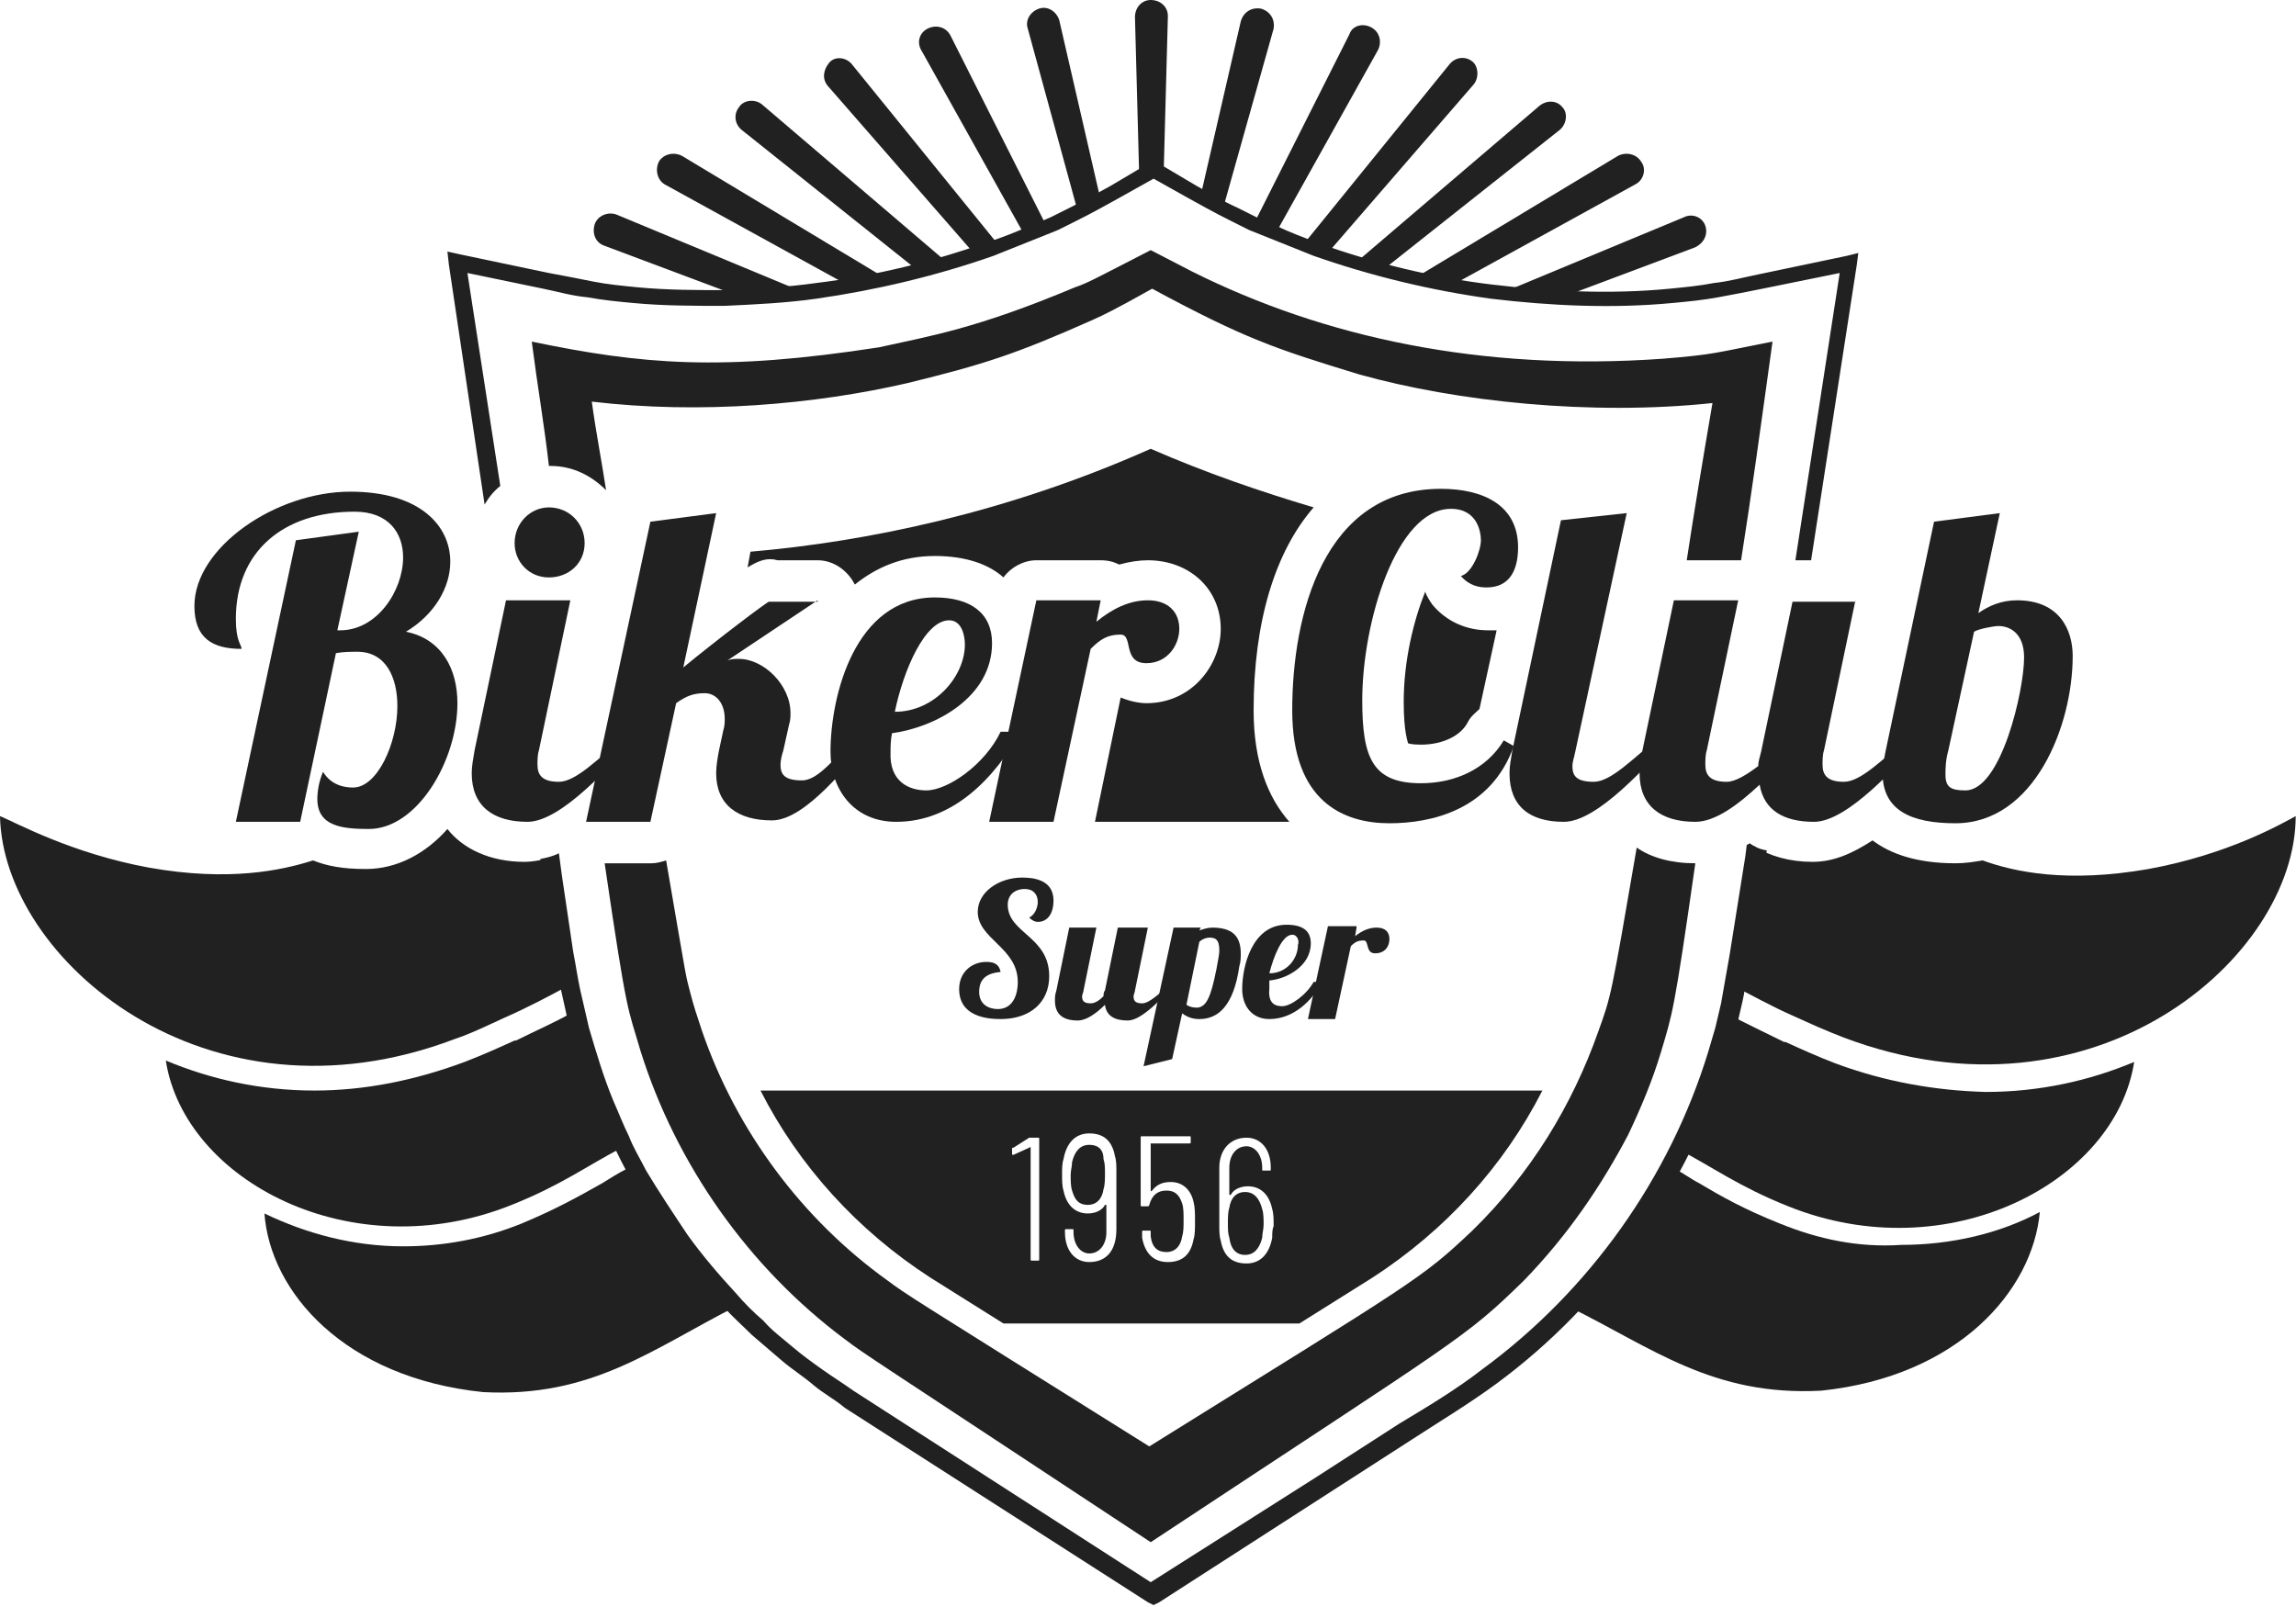 <svg xmlns="http://www.w3.org/2000/svg" width="120" height="84" viewBox="0 0 120 84" fill="none"><path d="M63.877 11.057L66.567 1.494C66.641 1.046 66.417 0.598 65.894 0.448C65.446 0.374 64.998 0.598 64.848 1.121L62.682 10.534C63.13 10.609 63.504 10.833 63.877 11.057Z" fill="#212121"></path><path d="M69.331 13.298L77.026 4.408C77.325 4.034 77.25 3.437 76.951 3.213C76.578 2.914 76.055 2.988 75.756 3.362L68.061 12.85C68.434 12.999 68.882 13.149 69.331 13.298Z" fill="#212121"></path><path d="M66.641 12.252L72.02 2.615C72.244 2.167 72.095 1.644 71.647 1.42C71.198 1.195 70.675 1.345 70.526 1.793L65.52 11.729C65.894 11.954 66.268 12.103 66.641 12.252Z" fill="#212121"></path><path d="M72.169 14.195L81.508 6.799C81.882 6.5 81.957 5.902 81.658 5.603C81.359 5.23 80.836 5.23 80.462 5.529L70.75 13.821C71.198 13.896 71.721 14.046 72.169 14.195Z" fill="#212121"></path><path d="M90.025 15.091L91.146 14.867C90.922 14.793 90.698 14.718 90.474 14.793L88.307 15.39C89.428 15.241 90.025 15.091 90.025 15.091Z" fill="#212121"></path><path d="M75.83 14.942L85.468 9.638C85.916 9.413 86.065 8.816 85.767 8.442C85.542 8.069 85.019 7.919 84.571 8.143L73.888 14.568C74.56 14.718 75.158 14.867 75.83 14.942Z" fill="#212121"></path><path d="M81.434 15.614L88.606 12.925C89.054 12.701 89.278 12.252 89.129 11.804C88.979 11.356 88.456 11.132 88.008 11.356L78.296 15.39C79.416 15.465 80.463 15.54 81.434 15.614Z" fill="#212121"></path><path d="M56.331 11.057C56.705 10.833 57.078 10.684 57.526 10.459L55.36 1.046C55.21 0.598 54.762 0.299 54.314 0.448C53.865 0.598 53.567 1.046 53.716 1.494L56.331 11.057Z" fill="#212121"></path><path d="M31.602 12.85L38.774 15.54C39.746 15.465 40.792 15.39 41.912 15.241L32.2 11.207C31.752 11.057 31.229 11.281 31.079 11.729C30.93 12.252 31.154 12.701 31.602 12.85Z" fill="#212121"></path><path d="M34.74 9.638L44.378 14.942C45.05 14.867 45.648 14.718 46.32 14.568L35.637 8.143C35.188 7.919 34.665 8.069 34.441 8.442C34.217 8.89 34.367 9.413 34.74 9.638Z" fill="#212121"></path><path d="M30.257 15.091C30.257 15.091 30.855 15.241 31.901 15.316L29.809 14.718C29.585 14.643 29.361 14.718 29.211 14.793L30.257 15.091Z" fill="#212121"></path><path d="M48.038 14.195C48.561 14.045 49.01 13.896 49.532 13.747L39.82 5.454C39.447 5.155 38.849 5.23 38.625 5.603C38.326 5.977 38.401 6.5 38.774 6.799L48.038 14.195Z" fill="#212121"></path><path d="M53.567 12.327C53.94 12.178 54.314 12.028 54.688 11.804L49.682 1.868C49.458 1.419 48.935 1.27 48.486 1.494C48.038 1.718 47.889 2.241 48.188 2.69L53.567 12.327Z" fill="#212121"></path><path d="M60.141 8.89L60.813 9.264L61.038 0.897C61.038 0.897 61.038 0.897 61.038 0.822C61.038 0.374 60.664 0 60.141 0C59.693 0 59.319 0.374 59.319 0.897L59.544 9.339L60.141 8.89Z" fill="#212121"></path><path d="M50.952 13.298C51.4 13.149 51.774 13 52.222 12.85L44.527 3.362C44.228 2.988 43.63 2.914 43.331 3.287C43.032 3.661 42.958 4.109 43.257 4.483L50.952 13.298Z" fill="#212121"></path><path d="M56.929 59.843C56.48 59.843 56.182 60.141 56.032 60.739C56.032 60.963 55.958 61.187 55.958 61.411C55.958 61.71 55.958 62.009 56.032 62.233C56.182 62.756 56.406 62.98 56.854 62.98C57.302 62.98 57.601 62.681 57.676 62.158C57.751 61.934 57.751 61.636 57.751 61.337C57.751 61.038 57.751 60.814 57.676 60.59C57.676 60.141 57.452 59.843 56.929 59.843Z" fill="#212121"></path><path d="M65.072 62.308C64.624 62.308 64.325 62.607 64.251 63.13C64.176 63.354 64.176 63.653 64.176 63.952C64.176 64.25 64.176 64.475 64.251 64.699C64.325 65.296 64.624 65.595 65.072 65.595C65.521 65.595 65.819 65.296 65.969 64.699C65.969 64.475 66.043 64.25 66.043 64.026C66.043 63.727 66.043 63.429 65.969 63.204C65.819 62.607 65.521 62.308 65.072 62.308Z" fill="#212121"></path><path d="M39.746 57.004C41.763 60.963 44.826 64.325 48.636 66.79L52.446 69.181H67.911L71.721 66.79C75.532 64.325 78.595 60.963 80.612 57.004H39.746ZM54.314 65.819C54.314 65.894 54.314 65.894 54.239 65.894H53.941C53.866 65.894 53.866 65.894 53.866 65.819V59.992C53.866 59.992 53.866 59.917 53.791 59.992L52.969 60.365C52.895 60.365 52.895 60.365 52.895 60.291V60.067C52.895 59.992 52.895 59.992 52.969 59.992L53.791 59.469C53.791 59.469 53.866 59.469 53.941 59.469H54.239C54.314 59.469 54.314 59.469 54.314 59.544V65.819ZM56.929 65.969C56.182 65.969 55.659 65.371 55.659 64.4V64.325C55.659 64.25 55.659 64.25 55.733 64.25H56.032C56.107 64.25 56.107 64.25 56.107 64.325V64.4C56.107 65.072 56.481 65.52 56.929 65.52C57.452 65.52 57.825 65.072 57.825 64.4V62.98C57.825 62.98 57.825 62.98 57.751 62.98C57.601 63.279 57.228 63.429 56.854 63.429C56.182 63.429 55.733 62.98 55.584 62.233C55.509 62.009 55.509 61.71 55.509 61.337C55.509 61.113 55.509 60.814 55.584 60.59C55.733 59.768 56.182 59.245 56.929 59.245C57.676 59.245 58.124 59.618 58.274 60.44C58.348 60.664 58.348 60.963 58.348 61.187V64.25C58.348 65.371 57.825 65.969 56.929 65.969ZM62.383 64.773C62.233 65.595 61.785 65.969 61.038 65.969C60.291 65.969 59.843 65.52 59.693 64.699C59.693 64.624 59.693 64.549 59.693 64.4C59.693 64.325 59.693 64.325 59.768 64.325H60.067C60.141 64.325 60.141 64.325 60.141 64.4C60.141 64.475 60.141 64.549 60.141 64.624C60.216 65.222 60.515 65.446 60.963 65.446C61.411 65.446 61.71 65.147 61.785 64.624C61.86 64.4 61.86 64.101 61.86 63.802C61.86 63.429 61.86 63.13 61.785 62.906C61.636 62.457 61.411 62.233 60.963 62.233C60.515 62.233 60.216 62.457 60.067 62.98C60.067 63.055 59.992 63.055 59.992 63.055H59.693C59.618 63.055 59.618 63.055 59.618 62.98V59.469C59.618 59.394 59.618 59.394 59.693 59.394H62.158C62.233 59.394 62.233 59.394 62.233 59.469V59.693C62.233 59.768 62.233 59.768 62.158 59.768H60.141V62.233C60.141 62.233 60.141 62.308 60.216 62.233C60.44 61.934 60.739 61.785 61.187 61.785C61.785 61.785 62.233 62.158 62.383 62.831C62.457 63.13 62.457 63.429 62.457 63.802C62.457 64.25 62.457 64.549 62.383 64.773ZM66.492 64.699C66.342 65.52 65.894 66.043 65.147 66.043C64.4 66.043 63.952 65.67 63.802 64.848C63.727 64.624 63.727 64.325 63.727 64.101V61.038C63.727 60.067 64.325 59.469 65.147 59.469C65.894 59.469 66.417 60.067 66.417 61.038V61.113C66.417 61.187 66.417 61.187 66.342 61.187H66.043C65.969 61.187 65.969 61.187 65.969 61.113V61.038C65.969 60.365 65.595 59.917 65.147 59.917C64.624 59.917 64.25 60.365 64.25 61.038V62.457C64.25 62.457 64.25 62.457 64.325 62.457C64.475 62.158 64.848 62.009 65.222 62.009C65.894 62.009 66.342 62.457 66.492 63.205C66.566 63.429 66.566 63.727 66.566 64.101C66.492 64.25 66.492 64.475 66.492 64.699Z" fill="#212121"></path><path d="M25.327 26.372C25.551 25.999 25.775 25.7 26.148 25.401L24.43 14.27L28.39 15.091C29.137 15.241 29.884 15.465 30.706 15.54C31.528 15.689 32.275 15.764 33.096 15.838C34.666 15.988 36.309 15.988 37.878 15.988C39.447 15.913 41.09 15.838 42.659 15.614C45.797 15.166 48.935 14.419 51.923 13.373C52.67 13.074 53.418 12.775 54.165 12.476L55.285 12.028L56.331 11.505C57.078 11.132 57.751 10.758 58.423 10.385L60.291 9.339L62.159 10.385C62.831 10.758 63.503 11.132 64.251 11.505L65.296 12.028L66.417 12.476C67.164 12.775 67.911 13.074 68.658 13.373C71.647 14.419 74.71 15.166 77.922 15.614C81.06 15.988 84.273 16.137 87.411 15.838C88.232 15.764 88.98 15.689 89.801 15.54C90.623 15.39 91.37 15.241 92.117 15.091L96.152 14.27L93.836 29.286H93.91H94.657L97.048 13.821L97.123 13.224L96.525 13.373L91.893 14.344C91.146 14.494 90.324 14.718 89.577 14.793C88.83 14.942 88.008 15.017 87.261 15.091C84.198 15.39 81.06 15.241 77.922 14.867C74.859 14.494 71.796 13.747 68.882 12.701C68.135 12.402 67.463 12.178 66.716 11.804L65.67 11.356L64.624 10.833C63.952 10.534 63.205 10.086 62.532 9.712L60.515 8.517L60.291 8.367L60.067 8.517L58.05 9.712C57.377 10.086 56.705 10.459 55.958 10.833L54.912 11.356L53.866 11.804C53.119 12.103 52.446 12.402 51.699 12.626C48.786 13.672 45.722 14.419 42.659 14.793C41.09 15.017 39.522 15.091 38.027 15.166C36.459 15.166 34.89 15.166 33.321 15.017C32.574 14.942 31.752 14.867 31.005 14.718C30.258 14.568 29.511 14.419 28.689 14.27L24.057 13.298L23.384 13.149L23.459 13.821L25.327 26.372Z" fill="#212121"></path><path d="M33.47 54.912C35.338 60.888 39.148 66.268 44.154 70.003C45.349 70.9 44.976 70.601 60.142 80.612C76.428 69.854 76.503 70.003 79.641 66.94C81.957 64.549 83.675 62.009 85.095 59.319C85.767 57.9 86.365 56.481 86.813 54.986C87.411 52.969 87.486 52.969 88.606 45.125C87.336 45.125 86.29 44.826 85.543 44.303C84.198 52.147 84.198 52.073 83.526 53.94C82.181 57.751 80.014 61.337 76.951 64.325C74.262 66.865 74.112 66.865 60.067 75.606C47.068 67.463 47.516 67.762 46.395 66.94C41.913 63.727 38.476 59.095 36.683 53.866C36.459 53.193 36.234 52.521 36.085 51.923C35.786 50.728 36.01 51.923 34.815 44.975C34.591 45.05 34.292 45.125 34.068 45.125H31.602C32.798 53.268 32.798 52.596 33.47 54.912Z" fill="#212121"></path><path d="M86.887 18.752C77.399 19.424 69.181 17.631 62.308 14.195L60.141 13.074C57.377 14.494 56.854 14.793 56.182 15.017C51.027 17.183 48.636 17.557 45.947 18.154C37.728 19.424 33.545 19.051 27.792 17.856C28.091 20.172 28.464 22.338 28.689 24.355C28.689 24.355 28.689 24.355 28.763 24.355C29.959 24.355 30.93 24.878 31.677 25.625C31.453 24.131 31.154 22.637 30.93 20.993C36.608 21.666 42.584 21.143 47.441 20.022C51.4 19.051 53.044 18.528 57.078 16.735C57.751 16.436 58.348 16.137 60.216 15.091C65.072 17.706 66.641 18.229 71.049 19.574C76.129 20.993 83.152 21.741 89.502 21.068C88.979 24.131 88.531 26.821 88.157 29.286H90.996C91.519 25.999 92.042 22.189 92.64 17.856C89.577 18.453 89.652 18.528 86.887 18.752Z" fill="#212121"></path><path d="M91.445 44.079C91.37 44.153 91.295 44.153 91.295 44.153L91.221 44.751L90.399 49.906C90.249 50.728 90.1 51.624 89.951 52.446L89.652 53.716L89.278 54.986C87.261 61.561 83.077 67.463 77.474 71.572C76.129 72.618 74.635 73.514 73.141 74.411L68.733 77.25L60.141 82.704L44.602 72.693C44.079 72.319 43.481 71.945 42.958 71.572C42.435 71.198 41.912 70.825 41.389 70.377C40.866 69.928 40.343 69.555 39.895 69.032C39.372 68.584 38.924 68.135 38.475 67.612C37.579 66.641 36.682 65.595 35.935 64.549C35.188 63.429 34.441 62.308 33.769 61.187C33.47 60.59 33.096 59.992 32.872 59.394C32.573 58.797 32.349 58.199 32.05 57.526C31.527 56.256 31.154 54.986 30.78 53.716C30.631 53.044 30.482 52.446 30.332 51.774C30.183 51.101 30.108 50.504 29.959 49.757L29.361 45.722L29.212 44.602C28.913 44.751 28.614 44.826 28.24 44.901L28.39 45.872L28.987 49.906C29.062 50.578 29.212 51.251 29.361 51.923C29.51 52.596 29.66 53.268 29.809 53.94C30.183 55.285 30.631 56.555 31.154 57.825C31.378 58.498 31.677 59.095 31.976 59.693C32.275 60.291 32.573 60.963 32.947 61.561C33.619 62.756 34.366 63.952 35.188 65.072C36.01 66.193 36.907 67.239 37.803 68.285C38.251 68.808 38.774 69.256 39.297 69.779C39.82 70.227 40.343 70.675 40.866 71.124C41.389 71.572 41.987 71.945 42.51 72.394C43.033 72.842 43.63 73.141 44.153 73.589L59.992 83.75L60.291 83.899L60.59 83.75L69.405 78.072L73.813 75.233C75.307 74.261 76.802 73.365 78.221 72.319C83.899 68.135 88.232 62.009 90.324 55.211L90.698 53.94L90.996 52.67C91.221 51.774 91.295 50.952 91.445 50.056L92.266 44.901L92.341 44.452C91.893 44.378 91.669 44.228 91.445 44.079Z" fill="#212121"></path><path d="M32.723 61.113C32.275 61.337 31.826 61.636 31.453 61.86C30.257 62.532 29.062 63.205 27.269 63.952C25.252 64.773 23.16 65.147 21.068 65.147C18.453 65.147 15.988 64.475 13.821 63.429C14.12 67.538 18.005 72.02 25.252 72.767C30.93 73.066 34.068 70.526 38.475 68.285C36.384 66.118 34.591 63.653 33.171 60.963C32.947 61.038 32.798 61.113 32.723 61.113Z" fill="#212121"></path><path d="M23.758 54.314C24.654 54.015 25.551 53.567 26.373 53.193C27.568 52.67 28.689 52.073 29.66 51.55C29.585 51.176 29.51 50.877 29.436 50.504L28.539 44.901C28.166 44.975 27.792 45.05 27.419 45.05C25.625 45.05 24.206 44.378 23.384 43.332C22.264 44.602 20.769 45.424 19.126 45.424C17.93 45.424 17.108 45.274 16.361 44.975C14.718 45.498 11.954 46.096 7.77 45.349C3.735 44.602 0.897 43.033 0 42.659C0.149 50.13 10.758 59.245 23.758 54.314Z" fill="#212121"></path><path d="M26.746 62.98C29.361 61.934 30.631 60.963 32.499 59.992C31.378 57.751 30.556 55.36 29.959 52.895C29.062 53.417 28.016 53.866 26.97 54.389H26.896C26.074 54.762 25.252 55.136 24.281 55.509C21.666 56.481 19.051 57.004 16.436 57.004C13.597 57.004 10.982 56.406 8.666 55.435C9.638 61.71 18.379 66.342 26.746 62.98Z" fill="#212121"></path><path d="M93.014 63.952C91.146 63.205 89.951 62.532 88.83 61.86C88.382 61.636 88.008 61.337 87.56 61.113C87.485 61.038 87.336 61.038 87.261 60.963C85.841 63.653 84.048 66.118 81.957 68.285C86.364 70.451 89.502 72.992 95.18 72.693C102.352 71.945 106.237 67.463 106.611 63.354C104.519 64.475 101.979 65.072 99.364 65.072C97.123 65.222 95.031 64.773 93.014 63.952Z" fill="#212121"></path><path d="M95.927 55.584C94.956 55.211 94.135 54.837 93.313 54.463H93.238C92.192 53.941 91.221 53.492 90.25 52.969C89.652 55.435 88.83 57.825 87.71 60.067C89.577 61.038 90.847 62.009 93.462 63.055C101.83 66.417 110.571 61.785 111.542 55.509C109.226 56.481 106.611 57.078 103.772 57.078C101.157 57.004 98.542 56.555 95.927 55.584Z" fill="#212121"></path><path d="M112.289 45.424C108.03 46.171 105.266 45.573 103.623 44.975C103.174 45.05 102.726 45.125 102.203 45.125C100.111 45.125 98.766 44.602 97.87 43.929C96.824 44.602 95.853 45.05 94.732 45.05C93.537 45.05 92.491 44.751 91.669 44.228L90.698 50.429C90.623 50.803 90.548 51.176 90.474 51.475C91.52 51.998 92.566 52.596 93.761 53.119C94.583 53.492 95.404 53.866 96.376 54.239C109.45 59.17 119.984 50.056 119.984 42.659C119.162 43.108 116.398 44.676 112.289 45.424Z" fill="#212121"></path><path d="M74.262 38.924C75.382 38.924 76.354 38.475 76.727 37.728C76.877 37.43 77.101 37.28 77.325 37.056L78.221 32.947C78.072 32.947 77.922 32.947 77.773 32.947C76.653 32.947 75.606 32.499 74.859 31.602C74.71 31.378 74.561 31.154 74.486 30.93C73.888 32.424 73.365 34.516 73.365 36.682C73.365 38.326 73.589 38.774 73.589 38.849C73.589 38.849 73.739 38.924 74.262 38.924Z" fill="#212121"></path><path d="M39.073 29.66C39.671 29.286 40.119 29.137 40.642 29.286H42.734C43.556 29.286 44.303 29.809 44.676 30.556C45.797 29.66 47.142 29.062 48.86 29.062C50.504 29.062 51.699 29.51 52.446 30.183C52.82 29.66 53.492 29.286 54.165 29.286H57.527C57.9 29.286 58.199 29.361 58.498 29.51C59.021 29.361 59.544 29.286 59.992 29.286C62.159 29.286 63.802 30.78 63.802 32.872C63.802 34.74 62.308 36.757 59.917 36.757C59.618 36.757 59.096 36.682 58.572 36.458L57.228 42.958H67.388C66.268 41.688 65.52 39.82 65.52 37.131C65.52 32.499 66.641 28.838 68.658 26.522C65.894 25.7 63.055 24.729 60.141 23.459C52.596 26.821 45.274 28.315 39.223 28.838L39.073 29.66Z" fill="#212121"></path><path d="M18.752 27.792L17.632 32.947H17.781C19.724 32.947 21.068 30.855 21.068 29.137C21.068 27.867 20.321 26.746 18.528 26.746C14.793 26.746 12.327 28.838 12.327 32.349C12.327 33.545 12.626 33.694 12.626 33.918C11.057 33.918 10.161 33.321 10.161 31.677C10.161 28.614 14.419 25.7 18.304 25.7C21.965 25.7 23.534 27.493 23.534 29.361C23.534 30.706 22.712 32.125 21.218 33.022C23.085 33.395 23.907 34.964 23.907 36.757C23.907 39.746 21.815 43.332 19.275 43.332C17.856 43.332 16.586 43.182 16.586 41.763C16.586 41.389 16.66 40.866 16.884 40.343C17.333 41.09 18.08 41.165 18.453 41.165C19.724 41.165 20.769 38.849 20.769 36.907C20.769 35.413 20.172 34.068 18.678 34.068C18.379 34.068 17.93 34.068 17.557 34.142L15.689 42.958H12.327L15.465 28.24L18.752 27.792Z" fill="#212121"></path><path d="M29.809 31.378L28.166 39.223C28.091 39.447 28.091 39.746 28.091 39.97C28.091 40.493 28.315 40.866 29.212 40.866C30.108 40.866 31.303 39.596 32.275 38.849H33.022C31.976 39.895 29.361 42.958 27.568 42.958C25.775 42.958 24.654 42.136 24.654 40.418C24.654 40.044 24.729 39.671 24.804 39.223L26.447 31.378H29.809ZM28.689 26.522C29.735 26.522 30.556 27.344 30.556 28.39C30.556 29.436 29.735 30.183 28.689 30.183C27.643 30.183 26.896 29.361 26.896 28.39C26.896 27.344 27.717 26.522 28.689 26.522Z" fill="#212121"></path><path d="M42.734 31.378L38.028 34.516C38.252 34.441 38.401 34.441 38.625 34.441C39.895 34.441 41.315 35.786 41.315 37.28C41.315 37.43 41.315 37.654 41.24 37.878L40.941 39.223C40.867 39.447 40.792 39.746 40.792 39.97C40.792 40.493 41.016 40.792 41.913 40.792C42.809 40.792 43.631 39.522 44.602 38.774H45.424C44.378 39.82 42.137 42.883 40.344 42.883C38.551 42.883 37.43 42.062 37.43 40.418C37.43 40.044 37.505 39.596 37.579 39.223L37.803 38.177C37.878 37.953 37.878 37.728 37.878 37.579C37.878 36.757 37.43 36.234 36.832 36.234C36.235 36.234 35.861 36.384 35.338 36.757L33.993 42.958H30.631L33.993 27.269L37.43 26.821L35.712 34.889C37.43 33.47 40.194 31.378 40.194 31.453H42.734V31.378Z" fill="#212121"></path><path d="M48.412 41.315C49.532 41.315 51.475 39.97 52.297 38.251H53.343C51.998 40.642 49.831 42.958 46.843 42.958C44.602 42.958 43.406 41.24 43.406 39.297C43.406 36.384 44.676 31.229 48.86 31.229C50.728 31.229 51.849 32.05 51.849 33.619C51.849 36.458 48.86 38.027 46.619 38.326C46.544 38.7 46.544 39.073 46.544 39.297C46.469 40.866 47.515 41.315 48.412 41.315ZM49.607 32.424C48.337 32.424 47.216 35.039 46.768 37.206C48.86 37.206 50.429 35.338 50.429 33.694C50.429 33.246 50.279 32.424 49.607 32.424Z" fill="#212121"></path><path d="M57.527 31.378L57.303 32.499C58.124 31.826 59.021 31.378 59.992 31.378C61.038 31.378 61.636 31.976 61.636 32.872C61.636 33.694 61.038 34.665 59.917 34.665C58.647 34.665 59.245 33.171 58.572 33.171C57.9 33.171 57.527 33.395 57.004 33.918L55.061 42.958H51.699L54.165 31.378H57.527Z" fill="#212121"></path><path d="M79.118 38.998C77.922 42.361 74.784 43.033 72.618 43.033C70.227 43.033 67.538 41.912 67.538 37.131C67.538 32.125 69.181 25.551 75.307 25.551C77.474 25.551 79.342 26.373 79.342 28.614C79.342 29.809 78.894 30.706 77.698 30.706C77.325 30.706 76.802 30.631 76.353 30.108C76.951 29.959 77.399 28.763 77.399 28.24C77.399 27.867 77.25 26.597 75.83 26.597C72.991 26.597 71.198 32.499 71.198 36.608C71.198 39.596 71.721 40.941 74.261 40.941C76.055 40.941 77.698 40.194 78.595 38.7L79.118 38.998Z" fill="#212121"></path><path d="M85.02 26.821L82.33 39.297C82.255 39.671 82.181 39.82 82.181 40.044C82.181 40.568 82.405 40.866 83.301 40.866C84.198 40.866 85.393 39.596 86.365 38.849H87.186C86.14 39.895 83.526 42.958 81.733 42.958C79.939 42.958 78.894 42.136 78.894 40.418C78.894 40.044 78.968 39.671 79.043 39.223L81.583 27.194L85.02 26.821Z" fill="#212121"></path><path d="M96.974 31.378L95.33 39.223C95.255 39.447 95.255 39.746 95.255 39.97C95.255 40.493 95.479 40.866 96.376 40.866C97.272 40.866 98.468 39.596 99.439 38.849H100.261C99.215 39.895 96.6 42.958 94.807 42.958C93.238 42.958 92.192 42.36 91.968 41.016C90.847 42.062 89.652 42.958 88.606 42.958C86.813 42.958 85.692 42.136 85.692 40.418C85.692 40.044 85.767 39.671 85.842 39.223L87.485 31.378H90.847L89.204 39.223C89.129 39.447 89.129 39.746 89.129 39.97C89.129 40.493 89.353 40.866 90.25 40.866C90.698 40.866 91.296 40.493 91.893 40.044C91.893 39.82 91.968 39.596 92.043 39.297L93.686 31.453H96.974V31.378Z" fill="#212121"></path><path d="M104.519 26.821L103.399 32.05C103.922 31.677 104.594 31.378 105.416 31.378C107.657 31.378 108.329 32.947 108.329 34.292C108.329 37.953 106.312 43.033 102.203 43.033C99.887 43.033 98.393 42.361 98.393 40.418C98.393 40.119 98.468 39.671 98.543 39.297L101.083 27.269L104.519 26.821ZM104.445 32.723C104.22 32.723 103.399 32.872 103.174 33.022L101.83 39.223C101.68 39.746 101.68 40.194 101.68 40.493C101.68 41.165 101.979 41.315 102.726 41.315C104.594 41.315 105.789 36.085 105.789 34.367C105.789 33.096 105.042 32.723 104.445 32.723Z" fill="#212121"></path><path d="M54.239 48.188C54.09 48.188 53.941 48.113 53.791 47.964C54.09 47.814 54.239 47.441 54.239 47.142C54.239 46.768 54.015 46.469 53.567 46.469C53.044 46.469 52.67 46.768 52.67 47.291C52.67 48.785 54.837 48.935 54.837 51.027C54.837 52.372 53.866 53.268 52.297 53.268C51.55 53.268 50.13 53.119 50.13 51.699C50.13 50.803 50.803 50.28 51.55 50.28C51.998 50.28 52.222 50.429 52.297 50.803C51.55 50.877 51.176 51.176 51.176 51.849C51.176 52.521 51.699 52.745 52.148 52.745C52.895 52.745 53.194 52.073 53.194 51.326C53.194 49.533 51.102 49.084 51.102 47.665C51.102 46.619 52.222 45.872 53.418 45.872C53.941 45.872 55.061 45.947 55.061 47.067C55.061 47.74 54.762 48.188 54.239 48.188Z" fill="#212121"></path><path d="M59.992 48.487L59.319 51.774C59.319 51.849 59.245 51.998 59.245 52.073C59.245 52.297 59.319 52.446 59.693 52.446C60.067 52.446 60.59 51.923 60.963 51.624H61.262C60.814 52.073 59.693 53.343 58.946 53.343C58.274 53.343 57.825 53.119 57.751 52.521C57.302 52.969 56.779 53.343 56.331 53.343C55.584 53.343 55.136 53.044 55.136 52.297C55.136 52.148 55.136 51.998 55.211 51.774L55.883 48.487H57.302L56.63 51.774C56.63 51.849 56.555 51.998 56.555 52.073C56.555 52.297 56.63 52.446 57.004 52.446C57.228 52.446 57.452 52.297 57.676 52.073C57.676 51.998 57.676 51.849 57.751 51.774L58.423 48.487H59.992Z" fill="#212121"></path><path d="M62.757 48.487L62.682 48.636C62.906 48.561 63.13 48.487 63.354 48.487C64.325 48.487 64.848 48.86 64.848 49.831C64.848 50.056 64.848 50.28 64.774 50.504C64.475 52.596 63.653 53.268 62.682 53.268C62.383 53.268 62.084 53.193 61.785 52.969L61.262 55.36L59.768 55.734L61.337 48.487H62.757ZM63.578 50.653C63.653 50.205 63.728 49.906 63.728 49.682C63.728 49.084 63.504 49.01 63.205 49.01C63.055 49.01 62.831 49.084 62.682 49.234L62.009 52.521C62.233 52.67 62.458 52.67 62.607 52.67C63.055 52.596 63.279 52.148 63.578 50.653Z" fill="#212121"></path><path d="M67.015 52.596C67.463 52.596 68.285 51.998 68.658 51.326H69.107C68.584 52.297 67.612 53.268 66.342 53.268C65.446 53.268 64.923 52.596 64.923 51.699C64.923 50.504 65.446 48.337 67.239 48.337C68.061 48.337 68.509 48.636 68.509 49.309C68.509 50.504 67.239 51.176 66.342 51.251C66.342 51.4 66.342 51.55 66.342 51.699C66.268 52.446 66.641 52.596 67.015 52.596ZM67.538 48.86C67.015 48.86 66.567 49.981 66.342 50.877C67.239 50.877 67.837 50.13 67.837 49.383C67.911 49.234 67.837 48.86 67.538 48.86Z" fill="#212121"></path><path d="M70.9 48.487L70.825 48.935C71.198 48.636 71.572 48.487 71.945 48.487C72.394 48.487 72.618 48.711 72.618 49.084C72.618 49.458 72.394 49.831 71.871 49.831C71.348 49.831 71.572 49.159 71.273 49.159C70.974 49.159 70.825 49.234 70.601 49.458L69.779 53.268H68.359L69.405 48.412H70.9V48.487Z" fill="#212121"></path></svg>